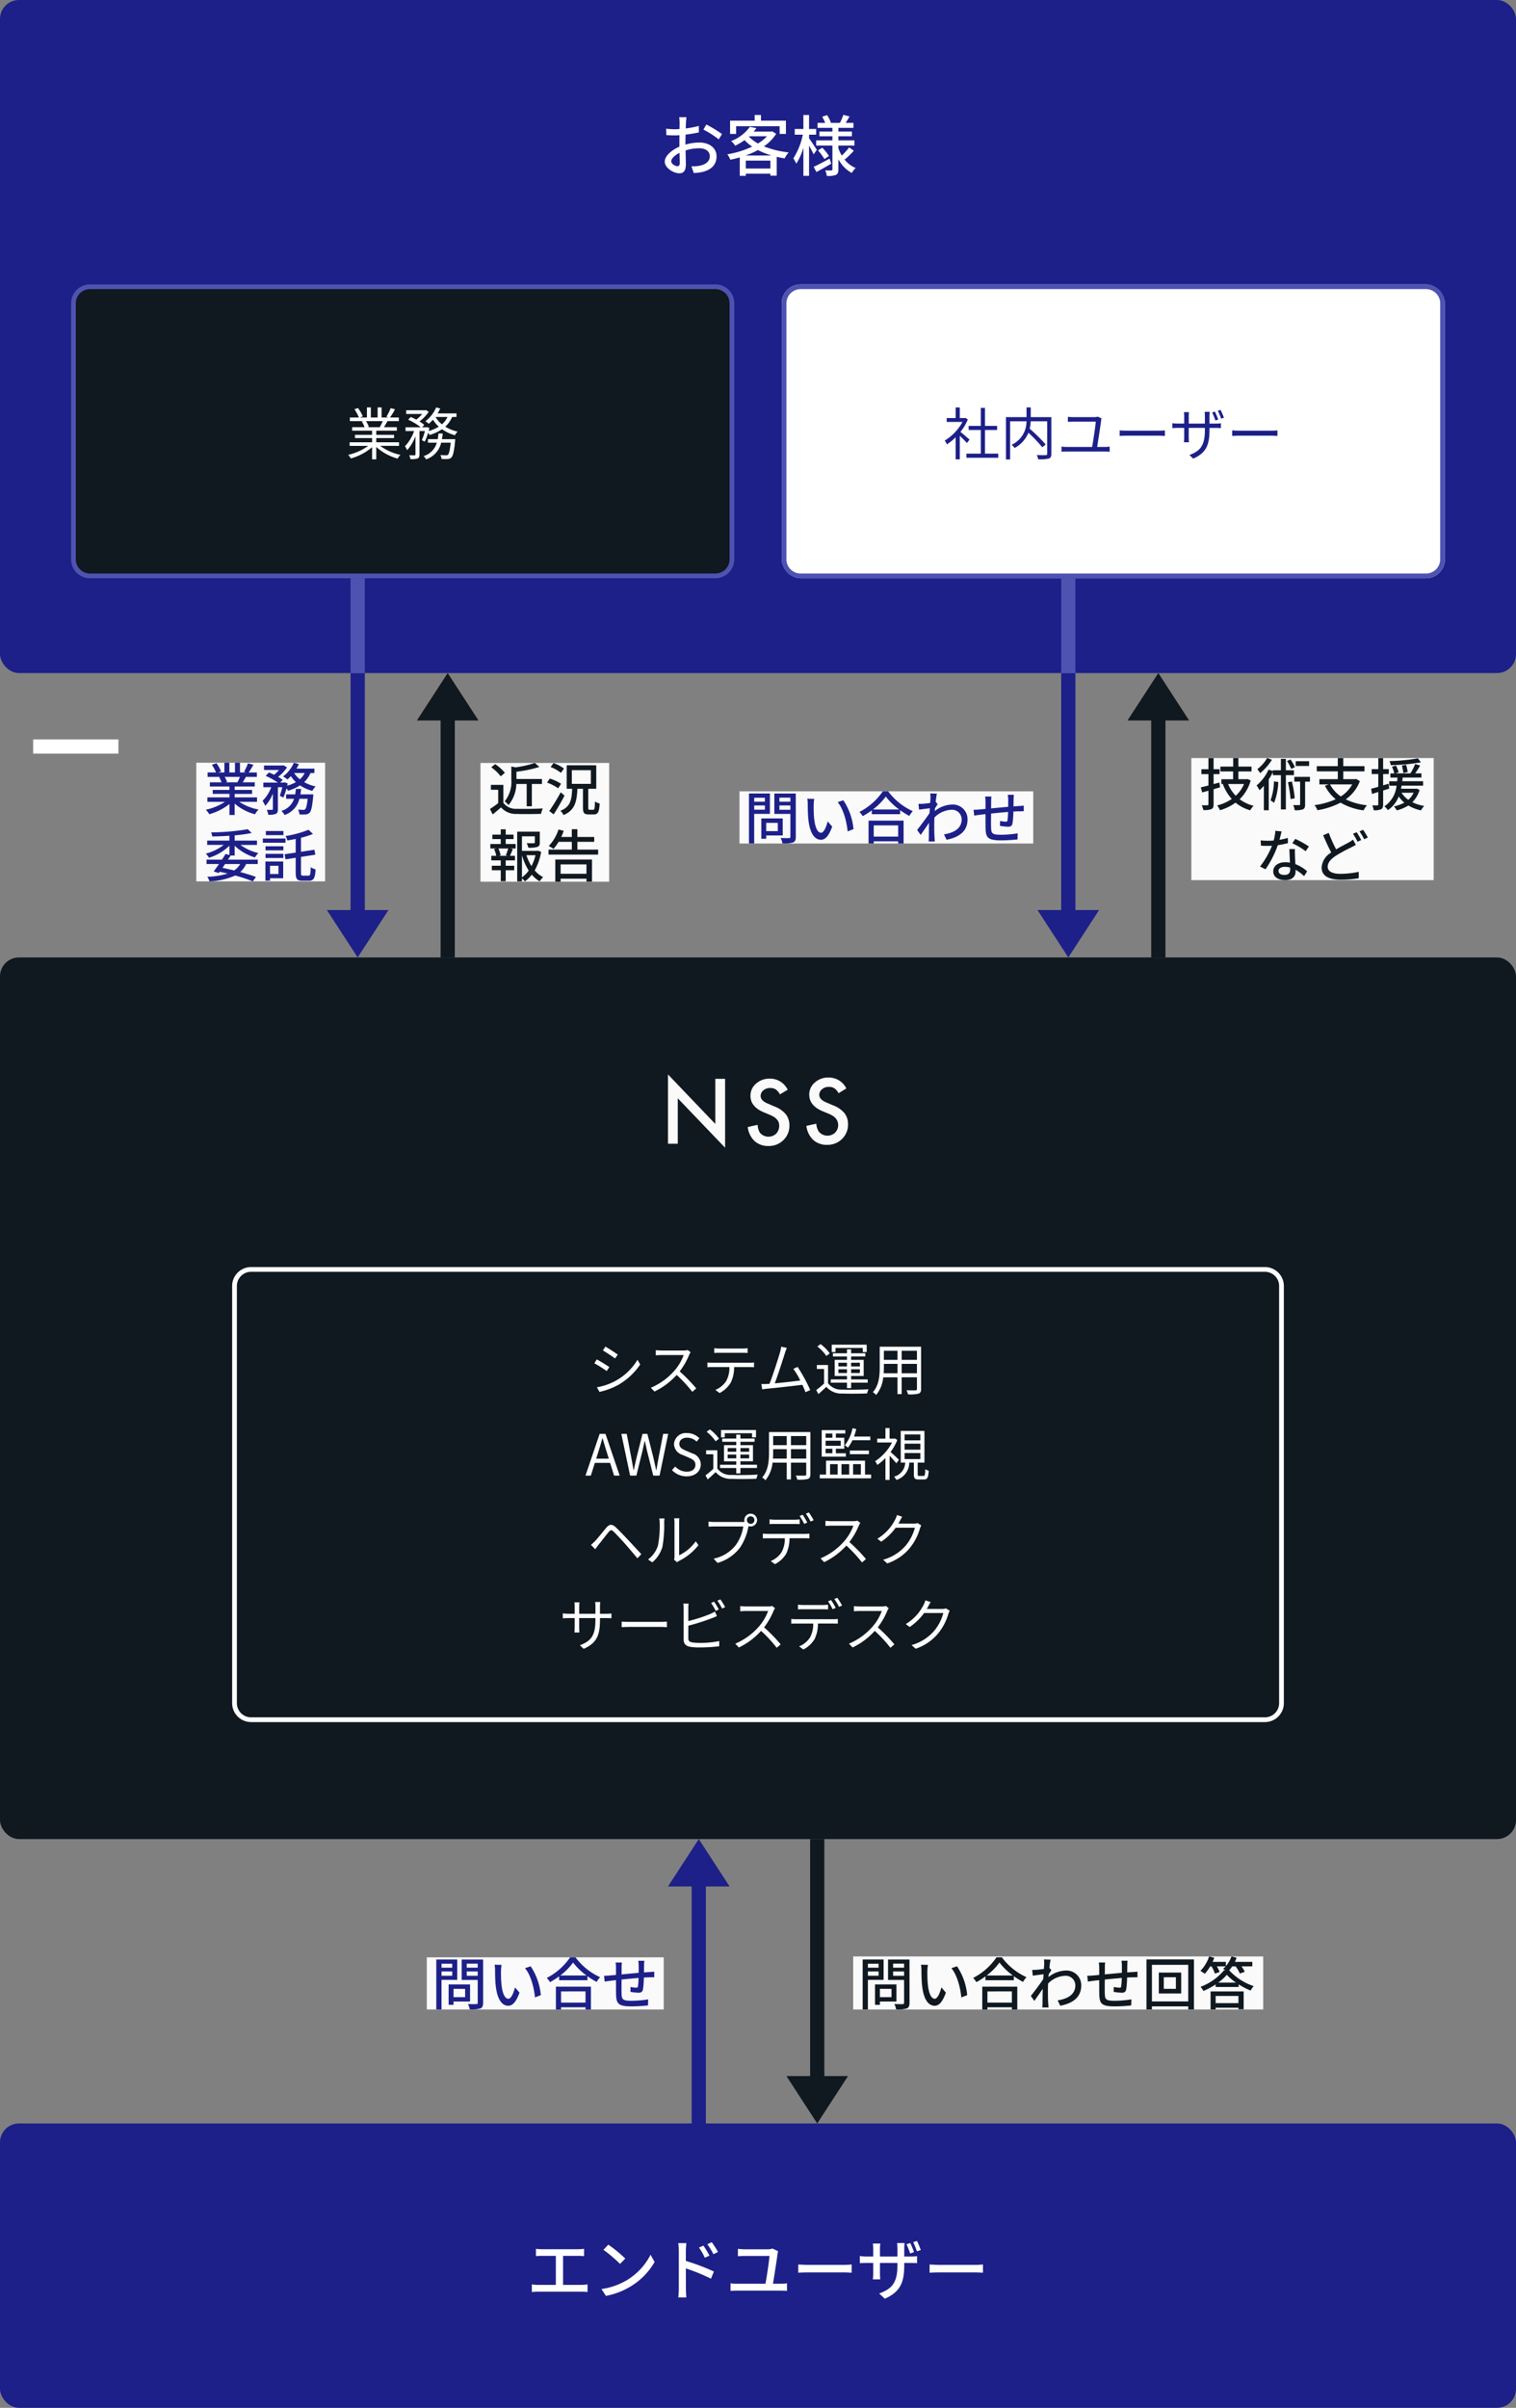 <svg xmlns="http://www.w3.org/2000/svg" width="320" height="508" viewBox="0 0 320 508"><rect x="0" y="0" width="320" height="508" fill="#808080" stroke="none"/><defs><style>.a{fill:#101820;}.b{fill:#fff;}.c{fill:#fafafa;}.d{fill:#1d2088;}.e{fill:#4e53b1;}</style></defs><g transform="translate(-35 -4101)"><rect class="a" width="320" height="186" rx="4" transform="translate(35 4303)"/><rect class="a" width="222" height="96" rx="4" transform="translate(84 4368.32)"/><path class="b" d="M4,1A3,3,0,0,0,1,4V92a3,3,0,0,0,3,3H218a3,3,0,0,0,3-3V4a3,3,0,0,0-3-3H4M4,0H218a4,4,0,0,1,4,4V92a4,4,0,0,1-4,4H4a4,4,0,0,1-4-4V4A4,4,0,0,1,4,0Z" transform="translate(84 4368.32)"/><path class="b" d="M-32.208-9.216l-.54.8c.708.408,2,1.272,2.58,1.7l.564-.816C-30.12-7.908-31.5-8.82-32.208-9.216Zm-1.8,8.58.552.972a14.939,14.939,0,0,0,3.984-1.488,13.983,13.983,0,0,0,4.608-4.3l-.576-.984A12.239,12.239,0,0,1-29.988-2.04,12.747,12.747,0,0,1-34.008-.636Zm-.012-5.88-.528.816a26.3,26.3,0,0,1,2.616,1.644l.552-.84C-31.908-5.28-33.312-6.132-34.02-6.516Zm19.8-1.512-.612-.468a3.286,3.286,0,0,1-.9.1h-4.632c-.36,0-1.044-.048-1.212-.072V-7.38c.132-.012.792-.06,1.212-.06h4.68A10.56,10.56,0,0,1-17.676-4.1,13.722,13.722,0,0,1-22.62-.54l.768.8a15.213,15.213,0,0,0,4.68-3.5,27.707,27.707,0,0,1,3.3,3.564l.84-.72a33.288,33.288,0,0,0-3.5-3.588A15.187,15.187,0,0,0-14.52-7.5,3.442,3.442,0,0,1-14.22-8.028Zm4.98-.852v1c.3-.024.7-.036,1.092-.036H-3.3c.348,0,.768.012,1.116.036v-1A8.854,8.854,0,0,1-3.3-8.808H-8.16A9.982,9.982,0,0,1-9.24-8.88Zm-1.44,3.012v1C-10.344-4.9-10-4.9-9.636-4.9h3.6a5.809,5.809,0,0,1-.7,2.976A4.968,4.968,0,0,1-9-.084l.888.66a5.856,5.856,0,0,0,2.364-2.2A7.264,7.264,0,0,0-5.04-4.9h3.264c.288,0,.672.012.936.024v-1a6.433,6.433,0,0,1-.936.06h-7.86A9.592,9.592,0,0,1-10.68-5.868ZM6.084-8.952l-1.2-.24A7.55,7.55,0,0,1,4.656-8.04C4.32-6.864,3.1-3.024,2.424-1.368c-.216.012-.42.024-.6.036-.348.012-.756.024-1.116.012L.888-.2c.348-.048.7-.108,1-.132C3.492-.48,7.512-.924,9.36-1.164c.276.588.5,1.14.66,1.572l1.008-.456A33.81,33.81,0,0,0,8.364-4.932l-.9.408a17.043,17.043,0,0,1,1.464,2.46c-1.32.18-3.624.432-5.388.6.6-1.56,1.788-5.244,2.136-6.372C5.832-8.34,5.964-8.652,6.084-8.952Zm10.272.012h5.76v.876h.828v-1.56h-7.38v1.56h.792Zm.612,5.3v-.8H18.78v.8Zm0-2.172H18.78v.78H16.968Zm4.536,0v.78H19.656v-.78Zm0,2.172H19.656v-.8H21.5ZM18.78-.468h.876v-1.14h3.5v-.684h-3.5v-.732h2.652v-3.4H19.656v-.72h3v-.672h-3V-8.64H18.78v.828H15.816v.672H18.78v.72H16.188v3.4H18.78v.732H15.36v.684h3.42Zm-3.636-7.32a8.972,8.972,0,0,0-1.932-1.956l-.684.5a8.865,8.865,0,0,1,1.9,2Zm-.36,2.448H12.42v.84h1.524v3.072a19.752,19.752,0,0,1-1.656,1.38L12.756.8c.588-.516,1.14-1.02,1.668-1.536A4.188,4.188,0,0,0,17.82.684C19.164.744,21.7.72,23.04.66a3.267,3.267,0,0,1,.288-.876c-1.44.1-4.2.132-5.52.072a3.473,3.473,0,0,1-3.024-1.344Zm15.54,1.752V-5.58h3.228v1.992Zm-3.8,0c.036-.444.048-.888.048-1.284V-5.58h2.868v1.992ZM29.436-8.34v1.92H26.568V-8.34Zm4.116,1.92H30.324V-8.34h3.228Zm.876-2.772H25.692v4.32c0,1.668-.12,3.78-1.44,5.268a2.912,2.912,0,0,1,.684.588,6.89,6.89,0,0,0,1.5-3.72h3V.8h.888v-3.54h3.228V-.3c0,.228-.084.3-.324.312-.216,0-1.032.012-1.872-.024a3.527,3.527,0,0,1,.3.864A7.83,7.83,0,0,0,33.888.708c.384-.156.54-.42.54-1ZM-33.726,13.08c.312-1,.6-1.944.876-2.976h.048c.288,1.02.564,1.98.888,2.976l.42,1.344h-2.664ZM-36.414,18h1.128l.852-2.688h3.216l.84,2.688H-29.2L-32.19,9.192h-1.236Zm9.42,0h1.32l1.308-5.3c.144-.7.3-1.332.444-2h.048c.144.672.276,1.308.432,2L-22.11,18h1.332l1.824-8.808h-1.068l-.924,4.8q-.252,1.4-.5,2.844h-.06c-.2-.96-.408-1.908-.624-2.844l-1.224-4.8h-1.02l-1.212,4.8c-.216.948-.432,1.9-.636,2.844h-.048c-.168-.948-.348-1.9-.516-2.844l-.924-4.8h-1.14Zm11.928.156c1.836,0,2.988-1.1,2.988-2.5a2.45,2.45,0,0,0-1.812-2.352l-1.26-.54c-.684-.288-1.452-.612-1.452-1.464,0-.792.648-1.3,1.644-1.3a2.85,2.85,0,0,1,2,.828l.588-.708a3.607,3.607,0,0,0-2.592-1.092,2.5,2.5,0,0,0-2.772,2.34,2.485,2.485,0,0,0,1.788,2.256l1.272.552c.828.372,1.464.66,1.464,1.56,0,.864-.7,1.44-1.848,1.44a3.407,3.407,0,0,1-2.424-1.092l-.672.756A4.2,4.2,0,0,0-15.066,18.156Zm8.052-9.1h5.76v.876h.828V8.376h-7.38v1.56h.792Zm.612,5.3v-.8H-4.59v.8Zm0-2.172H-4.59v.78H-6.4Zm4.536,0v.78H-3.714v-.78Zm0,2.172H-3.714v-.8h1.848ZM-4.59,17.532h.876v-1.14h3.5v-.684h-3.5v-.732h2.652v-3.4H-3.714v-.72h3v-.672h-3V9.36H-4.59v.828H-7.554v.672H-4.59v.72H-7.182v3.4H-4.59v.732H-8.01v.684h3.42Zm-3.636-7.32a8.972,8.972,0,0,0-1.932-1.956l-.684.5a8.865,8.865,0,0,1,1.9,2Zm-.36,2.448H-10.95v.84h1.524v3.072a19.752,19.752,0,0,1-1.656,1.38l.468.852c.588-.516,1.14-1.02,1.668-1.536a4.188,4.188,0,0,0,3.4,1.416c1.344.06,3.876.036,5.22-.024a3.267,3.267,0,0,1,.288-.876c-1.44.1-4.2.132-5.52.072a3.473,3.473,0,0,1-3.024-1.344Zm15.54,1.752V12.42h3.228v1.992Zm-3.8,0c.036-.444.048-.888.048-1.284V12.42H6.066v1.992ZM6.066,9.66v1.92H3.2V9.66Zm4.116,1.92H6.954V9.66h3.228Zm.876-2.772H2.322v4.32c0,1.668-.12,3.78-1.44,5.268a2.912,2.912,0,0,1,.684.588,6.89,6.89,0,0,0,1.5-3.72h3V18.8h.888v-3.54h3.228V17.7c0,.228-.084.3-.324.312-.216,0-1.032.012-1.872-.024a3.527,3.527,0,0,1,.3.864,7.83,7.83,0,0,0,2.232-.144c.384-.156.54-.42.54-1Zm12.648,1.728v-.78H20.262a13.468,13.468,0,0,0,.48-1.584L19.95,8a8.383,8.383,0,0,1-1.632,3.6,5.125,5.125,0,0,1,.672.492,8.028,8.028,0,0,0,.948-1.56Zm-.288,2.94v-.768H19.386v.768Zm-9.156-1.152H15.7v.96h-1.44Zm1.44-3.2v.888h-1.44V9.12Zm1.764,2.592h-3.2v-1.08h3.2Zm1.08,1.572H16.434v-.96H18.21V10.008H16.434V9.12h2V8.412H13.446V14h5.1ZM15.21,15.576h1.608v2.208H15.21Zm4.044,0v2.208H17.622V15.576Zm2.46,0v2.208H20.07V15.576Zm.876,2.208v-2.94H14.37v2.94H13.038v.792H23.874v-.792Zm7.164-3.108c-.252-.276-1.248-1.212-1.776-1.656a11.24,11.24,0,0,0,1.428-2.532l-.492-.324-.156.036h-.984V7.968H26.9V10.2h-1.74v.816H28.29a10.41,10.41,0,0,1-3.564,3.936,4,4,0,0,1,.456.8A11.036,11.036,0,0,0,26.9,14.292v4.62h.876V13.824A18.45,18.45,0,0,1,29.2,15.4Zm1.188-1.44h3.324v1.272H30.942Zm0-1.98h3.324v1.272H30.942Zm0-1.944h3.324V10.56H30.942Zm3.1,8.76c-.288,0-.336-.048-.336-.336V15.252H35.13V8.568h-5v6.684h.948a3.189,3.189,0,0,1-2.364,2.976,3.015,3.015,0,0,1,.516.684,3.876,3.876,0,0,0,2.7-3.66H32.9v2.484c0,.84.192,1.08,1.02,1.08h1.116c.684,0,.912-.36,1-1.848a1.959,1.959,0,0,1-.732-.336c-.036,1.272-.084,1.44-.36,1.44ZM-35.256,32.616l.9.912c.18-.24.444-.612.684-.924.54-.66,1.548-1.98,2.124-2.676.408-.5.636-.54,1.1-.084.5.492,1.62,1.68,2.316,2.46.768.888,1.824,2.112,2.676,3.144l.828-.876c-.924-1-2.124-2.292-2.928-3.156-.708-.744-1.74-1.824-2.46-2.508-.828-.78-1.392-.648-2.028.108-.756.9-1.8,2.232-2.364,2.808C-34.728,32.136-34.944,32.352-35.256,32.616Zm17.544,3.132.636.528A2.567,2.567,0,0,1-16.668,36a11.93,11.93,0,0,0,4.092-3.324l-.564-.816a9.22,9.22,0,0,1-3.5,2.952V27.888A7.426,7.426,0,0,1-16.6,27h-1.1a5.7,5.7,0,0,1,.072.888v7.188A2.857,2.857,0,0,1-17.712,35.748Zm-5.5-.06.9.612A6.707,6.707,0,0,0-20.172,33a26.25,26.25,0,0,0,.372-5.1c0-.36.048-.72.06-.864h-1.1a4.421,4.421,0,0,1,.084.876,21.422,21.422,0,0,1-.36,4.824A5.7,5.7,0,0,1-23.208,35.688Zm20.868-8.3a.8.8,0,0,1,.792-.8.8.8,0,0,1,.8.8.8.8,0,0,1-.8.792A.8.8,0,0,1-2.34,27.384Zm-.552,0a1.352,1.352,0,0,0,.06.384c-.144.012-.276.012-.384.012H-9.24a9.261,9.261,0,0,1-1.2-.084v1.068c.312-.012.72-.036,1.2-.036h6.132A8.981,8.981,0,0,1-4.68,32.64a7.9,7.9,0,0,1-4.68,2.88l.816.9a9.087,9.087,0,0,0,4.728-3.2,11.723,11.723,0,0,0,1.788-4.428A.619.619,0,0,0-2,28.656a1.451,1.451,0,0,0,.456.072A1.352,1.352,0,0,0-.192,27.384a1.362,1.362,0,0,0-1.356-1.356A1.352,1.352,0,0,0-2.892,27.384Zm5.328-.156v1c.312-.024.708-.036,1.1-.036H7.68c.348,0,.768.012,1.116.036v-1A8.712,8.712,0,0,1,7.68,27.3H3.528A10.428,10.428,0,0,1,2.436,27.228ZM1.02,30.24v1c.324-.024.672-.024,1.032-.024h3.6a5.751,5.751,0,0,1-.7,2.976,4.968,4.968,0,0,1-2.268,1.836l.888.66A5.915,5.915,0,0,0,5.94,34.5a7.354,7.354,0,0,0,.708-3.288H9.912c.288,0,.672.012.936.024v-1a6.433,6.433,0,0,1-.936.06H2.052A9.2,9.2,0,0,1,1.02,30.24Zm8.4-3.984-.636.264a13.714,13.714,0,0,1,.972,1.668L10.4,27.9A13.847,13.847,0,0,0,9.42,26.256Zm1.32-.48-.636.264a11.43,11.43,0,0,1,1,1.656l.648-.288A15.782,15.782,0,0,0,10.74,25.776Zm10.86,2.2-.612-.468a3.286,3.286,0,0,1-.9.1H15.456c-.36,0-1.044-.048-1.212-.072V28.62c.132-.012.792-.06,1.212-.06h4.68A10.56,10.56,0,0,1,18.144,31.9,13.722,13.722,0,0,1,13.2,35.46l.768.8a15.213,15.213,0,0,0,4.68-3.5,27.707,27.707,0,0,1,3.3,3.564l.84-.72a33.288,33.288,0,0,0-3.5-3.588A15.187,15.187,0,0,0,21.3,28.5,3.442,3.442,0,0,1,21.6,27.972Zm8.844-1.3-1.116-.36a4.109,4.109,0,0,1-.372.948,9.892,9.892,0,0,1-3.768,4.056l.828.624a12.165,12.165,0,0,0,3.048-2.952H33.12a9.865,9.865,0,0,1-1.92,3.744,9.708,9.708,0,0,1-4.788,3.012l.864.78a10.521,10.521,0,0,0,4.776-3.264,11.639,11.639,0,0,0,2.136-4.128,3.771,3.771,0,0,1,.276-.636l-.8-.492a2.008,2.008,0,0,1-.78.12H29.628a5.393,5.393,0,0,0,.288-.5A9.074,9.074,0,0,1,30.444,26.676Zm-63.8,21.816V48.06h1.32c.528,0,.972.024,1.1.036V47.088a8.824,8.824,0,0,1-1.1.06h-1.32v-1.5a9.1,9.1,0,0,1,.06-.984h-1.08a6.69,6.69,0,0,1,.06.984v1.5h-3.42V45.612a7.406,7.406,0,0,1,.06-.876h-1.068a7.411,7.411,0,0,1,.048.876v1.536H-40a8.8,8.8,0,0,1-1.2-.084v1.044c.144-.012.684-.048,1.2-.048h1.3V50c0,.456-.036.972-.048,1.092h1.056c-.012-.12-.048-.648-.048-1.092V48.06h3.42v.5c0,3.36-1.092,4.392-3.276,5.232l.8.756C-34.044,53.328-33.36,51.684-33.36,48.492Zm4.584.312V49.98c.372-.036,1.008-.06,1.668-.06h6.588c.54,0,1.044.048,1.284.06V48.8c-.264.024-.7.06-1.3.06h-6.576C-27.78,48.864-28.416,48.828-28.776,48.8Zm19.512-4.212-.636.276a13.714,13.714,0,0,1,.972,1.668l.648-.3A18.6,18.6,0,0,0-9.264,44.592Zm1.32-.48-.636.276a12.615,12.615,0,0,1,1,1.656l.648-.3A17.17,17.17,0,0,0-7.944,44.112ZM-14.652,45h-1.116a6.5,6.5,0,0,1,.072.972v6.6c0,.972.516,1.392,1.44,1.56a12.61,12.61,0,0,0,1.92.12A33.552,33.552,0,0,0-8.184,54V52.908a19.64,19.64,0,0,1-4.1.384,11.4,11.4,0,0,1-1.584-.1c-.588-.12-.84-.276-.84-.888v-2.64A46,46,0,0,0-9.8,48.108c.36-.132.792-.324,1.128-.468l-.42-.96a8.749,8.749,0,0,1-1.056.54,32.686,32.686,0,0,1-4.56,1.464V45.972A7.969,7.969,0,0,1-14.652,45ZM3.6,45.972,2.988,45.5a3.286,3.286,0,0,1-.9.1H-2.544c-.36,0-1.044-.048-1.212-.072V46.62c.132-.012.792-.06,1.212-.06h4.68A10.56,10.56,0,0,1,.144,49.9,13.722,13.722,0,0,1-4.8,53.46l.768.8a15.213,15.213,0,0,0,4.68-3.5,27.707,27.707,0,0,1,3.3,3.564l.84-.72a33.288,33.288,0,0,0-3.5-3.588A15.187,15.187,0,0,0,3.3,46.5,3.442,3.442,0,0,1,3.6,45.972Zm4.836-.744v1c.312-.024.708-.036,1.1-.036h4.14c.348,0,.768.012,1.116.036v-1a8.712,8.712,0,0,1-1.116.072H9.528A10.428,10.428,0,0,1,8.436,45.228ZM7.02,48.24v1c.324-.024.672-.024,1.032-.024h3.6a5.751,5.751,0,0,1-.7,2.976,4.968,4.968,0,0,1-2.268,1.836l.888.66A5.915,5.915,0,0,0,11.94,52.5a7.354,7.354,0,0,0,.708-3.288h3.264c.288,0,.672.012.936.024v-1a6.433,6.433,0,0,1-.936.06H8.052A9.2,9.2,0,0,1,7.02,48.24Zm8.4-3.984-.636.264a13.714,13.714,0,0,1,.972,1.668L16.4,45.9A13.847,13.847,0,0,0,15.42,44.256Zm1.32-.48-.636.264a11.43,11.43,0,0,1,1,1.656l.648-.288A15.782,15.782,0,0,0,16.74,43.776Zm10.86,2.2-.612-.468a3.286,3.286,0,0,1-.9.1H21.456c-.36,0-1.044-.048-1.212-.072V46.62c.132-.012.792-.06,1.212-.06h4.68A10.56,10.56,0,0,1,24.144,49.9,13.722,13.722,0,0,1,19.2,53.46l.768.8a15.213,15.213,0,0,0,4.68-3.5,27.707,27.707,0,0,1,3.3,3.564l.84-.72a33.288,33.288,0,0,0-3.5-3.588A15.187,15.187,0,0,0,27.3,46.5,3.442,3.442,0,0,1,27.6,45.972Zm8.844-1.3-1.116-.36a4.109,4.109,0,0,1-.372.948,9.892,9.892,0,0,1-3.768,4.056l.828.624a12.165,12.165,0,0,0,3.048-2.952H39.12a9.865,9.865,0,0,1-1.92,3.744,9.708,9.708,0,0,1-4.788,3.012l.864.78a10.521,10.521,0,0,0,4.776-3.264,11.639,11.639,0,0,0,2.136-4.128,3.771,3.771,0,0,1,.276-.636l-.8-.492a2.008,2.008,0,0,1-.78.12H35.628a5.392,5.392,0,0,0,.288-.5A9.073,9.073,0,0,1,36.444,44.676Z" transform="translate(195 4394.32)"/><g transform="translate(176 4327.68)"><path class="c" d="M0,14.629V0L9.987,10.447V.933h2.067V15.461L2.067,5.038v9.591ZM37.65,2.953a4.134,4.134,0,0,0-3.7-2.3,4.264,4.264,0,0,0-2.953,1.045,3.3,3.3,0,0,0-1.181,2.581c0,1.524.939,2.687,2.811,3.479l1.323.549a5.587,5.587,0,0,1,.886.467,2.7,2.7,0,0,1,.591.52,1.937,1.937,0,0,1,.348.591,2.41,2.41,0,0,1,.148.75,2.226,2.226,0,0,1-.644,1.642,2.362,2.362,0,0,1-3.467-.242,3.544,3.544,0,0,1-.508-1.642l-2.091.461A4.86,4.86,0,0,0,30.633,13.8a4.234,4.234,0,0,0,2.953,1.057,4.323,4.323,0,0,0,3.148-1.24A4.175,4.175,0,0,0,38,10.495a3.7,3.7,0,0,0-.774-2.362A5.811,5.811,0,0,0,34.791,6.5l-1.364-.591c-1-.408-1.494-.945-1.494-1.612a1.512,1.512,0,0,1,.591-1.181,2.12,2.12,0,0,1,1.429-.49,2.1,2.1,0,0,1,1.146.283A2.882,2.882,0,0,1,36,3.969L37.65,2.953m-12.4.242a4.134,4.134,0,0,0-3.7-2.309,4.264,4.264,0,0,0-2.953,1.045A3.313,3.313,0,0,0,17.41,4.518q0,2.286,2.811,3.473l1.323.555a6.136,6.136,0,0,1,.886.461,2.587,2.587,0,0,1,.591.526,1.878,1.878,0,0,1,.348.591,2.427,2.427,0,0,1-.526,2.362,2.362,2.362,0,0,1-3.473-.236,3.544,3.544,0,0,1-.443-1.618l-2.091.461a4.86,4.86,0,0,0,1.423,2.953A4.234,4.234,0,0,0,21.214,15.1a4.305,4.305,0,0,0,3.148-1.246,4.134,4.134,0,0,0,1.264-3.118,3.721,3.721,0,0,0-.774-2.362,5.864,5.864,0,0,0-2.439-1.642l-1.364-.591c-1-.408-1.494-.945-1.494-1.612a1.512,1.512,0,0,1,.591-1.181,2.126,2.126,0,0,1,1.429-.484,2.1,2.1,0,0,1,1.146.283,2.882,2.882,0,0,1,.9,1.063l1.677-.992"/></g><rect class="d" width="320" height="60" rx="4" transform="translate(35 4549)"/><path class="b" d="M-46.872-9.548v1.54c.364-.042.938-.056,1.246-.056h2.954v6.118h-3.766a8.277,8.277,0,0,1-1.3-.1v1.61a10.563,10.563,0,0,1,1.3-.07h9.24a9.693,9.693,0,0,1,1.218.07v-1.61a10.225,10.225,0,0,1-1.218.1h-3.948V-8.064h3.178a12.46,12.46,0,0,1,1.26.056v-1.54a8.921,8.921,0,0,1-1.26.084h-7.658A9.8,9.8,0,0,1-46.872-9.548ZM-31.6-10.43-32.62-9.338a30.366,30.366,0,0,1,3.5,2.968L-28.014-7.5A29.378,29.378,0,0,0-31.6-10.43ZM-33.04-1.064-32.1.378A15.436,15.436,0,0,0-26.74-1.708a14.314,14.314,0,0,0,4.914-5.068L-22.68-8.3a13.33,13.33,0,0,1-4.858,5.278A14.547,14.547,0,0,1-33.04-1.064Zm21.518-9.156-.938.406a12.755,12.755,0,0,1,1.232,2.142l.98-.434A17.26,17.26,0,0,0-11.522-10.22Zm1.764-.728-.938.434a13.991,13.991,0,0,1,1.288,2.1l.966-.476A20.788,20.788,0,0,0-9.758-10.948Zm-6.958,9.856A14.835,14.835,0,0,1-16.828.7h1.708c-.056-.5-.1-1.358-.1-1.792,0-.462,0-2.394-.014-4.326a39.122,39.122,0,0,1,5.306,2.17L-9.31-4.76A45.352,45.352,0,0,0-15.232-7V-9.184c0-.5.07-1.106.112-1.568h-1.722a10,10,0,0,1,.126,1.568ZM4.242-9.044,3.08-9.6a3.779,3.779,0,0,1-1.05.154H-2.814c-.462,0-.994-.056-1.428-.1v1.554c.462-.028.91-.056,1.442-.056H2.422c-.042.952-.574,4.34-.84,5.866h-6.09a8.1,8.1,0,0,1-1.288-.1v1.61c.448-.042.9-.056,1.288-.056H4.9c.294,0,.84.014,1.218.056v-1.61a7.8,7.8,0,0,1-1.218.1H3.164c.252-1.54.8-5.026.966-6.314A3.445,3.445,0,0,1,4.242-9.044ZM8.5-6.244v1.736c.476-.042,1.316-.07,2.086-.07H18.2c.616,0,1.26.056,1.568.07V-6.244c-.35.028-.9.084-1.568.084H10.584C9.828-6.16,8.96-6.216,8.5-6.244Zm23.646-4.522-.8.252a17.052,17.052,0,0,1,.77,1.946l.812-.28A19,19,0,0,0,32.144-10.766Zm1.414-.448-.8.252a16.122,16.122,0,0,1,.784,1.946l.812-.266A16.506,16.506,0,0,0,33.558-11.214ZM30.87-6.09v-.476h1.316c.672,0,1.176.014,1.386.042V-8.008a9.3,9.3,0,0,1-1.4.084h-1.3V-9.548c0-.56.056-1.022.07-1.218H29.358a9.666,9.666,0,0,1,.07,1.218v1.624H25.746v-1.61a8.613,8.613,0,0,1,.07-1.134H24.248a10.453,10.453,0,0,1,.07,1.12v1.624H22.946a10.612,10.612,0,0,1-1.456-.112v1.512c.224-.014.8-.042,1.456-.042h1.372v2.1a12.448,12.448,0,0,1-.07,1.358H25.8c-.014-.2-.056-.8-.056-1.358v-2.1h3.682v.56c0,3.71-1.232,4.914-3.85,5.88L26.768.98C30.044-.476,30.87-2.478,30.87-6.09Zm5.348-.154v1.736c.476-.042,1.316-.07,2.086-.07H45.92c.616,0,1.26.056,1.568.07V-6.244c-.35.028-.9.084-1.568.084H38.3C37.548-6.16,36.68-6.216,36.218-6.244Z" transform="translate(195 4585)"/><g transform="translate(214 4489) rotate(90)"><rect class="a" width="52" height="3" transform="translate(0 5)"/><path class="a" d="M6.5,0,13,10H0Z" transform="translate(60) rotate(90)"/></g><g transform="translate(123 4303) rotate(-90)"><rect class="a" width="52" height="3" transform="translate(0 5)"/><path class="a" d="M6.5,0,13,10H0Z" transform="translate(60) rotate(90)"/></g><g transform="translate(273 4303) rotate(-90)"><rect class="a" width="52" height="3" transform="translate(0 5)"/><path class="a" d="M6.5,0,13,10H0Z" transform="translate(60) rotate(90)"/></g><g transform="translate(176 4549) rotate(-90)"><rect class="d" width="52" height="3" transform="translate(0 5)"/><path class="d" d="M6.5,0,13,10H0Z" transform="translate(60) rotate(90)"/></g><g transform="translate(117 4243) rotate(90)"><rect class="d" width="52" height="3" transform="translate(0 5)"/><path class="d" d="M6.5,0,13,10H0Z" transform="translate(60) rotate(90)"/></g><g transform="translate(267 4243) rotate(90)"><rect class="d" width="52" height="3" transform="translate(0 5)"/><path class="d" d="M6.5,0,13,10H0Z" transform="translate(60) rotate(90)"/></g><g transform="translate(-442 1425)"><rect class="c" width="50.008" height="11.004" transform="translate(567.092 3088.956)"/><path class="d" d="M-19.548-8.7v.84H-21.8V-8.7ZM-21.8-6.168v-.9h2.256v.9Zm3.312.876v-4.3h-4.416V.948h1.1v-6.24Zm1.668,1.9v1.74h-2.448V-3.4ZM-15.78-.732v-3.6H-20.3v4.3h1.032v-.7Zm-.7-5.424v-.912h2.316v.912Zm2.316-2.556v.852h-2.316v-.852Zm1.14-.876h-4.524V-5.28h3.384v4.8c0,.216-.06.288-.288.3s-1.02.012-1.776-.024A3.877,3.877,0,0,1-15.84.936,6.9,6.9,0,0,0-13.608.744c.432-.192.588-.54.588-1.212ZM-9.132-8.46-10.6-8.484a6.139,6.139,0,0,1,.1,1.128c0,.72.012,2.16.132,3.216C-10.044-.984-8.928.168-7.716.168c.876,0,1.62-.708,2.376-2.76l-.948-1.116c-.276,1.092-.8,2.4-1.4,2.4-.8,0-1.3-1.272-1.476-3.156a26.867,26.867,0,0,1-.084-2.7A9.823,9.823,0,0,1-9.132-8.46Zm6.144.3-1.188.4c1.212,1.44,1.9,4.1,2.1,6.168l1.236-.48A13.071,13.071,0,0,0-2.988-8.16Zm11.58,5.3V-.5H3.432V-2.856ZM2.34.96H3.432V.492h5.16V.96h1.14V-3.864H2.34Zm.924-7.176a12.836,12.836,0,0,0,2.7-2.736A13.736,13.736,0,0,0,8.8-6.216ZM5.34-10.044A13.3,13.3,0,0,1,.408-5.7a4.289,4.289,0,0,1,.684.888A16.348,16.348,0,0,0,3.024-6.036v.816H9v-.852A15.63,15.63,0,0,0,10.944-4.86a4.953,4.953,0,0,1,.732-1,13.309,13.309,0,0,1-5.2-4.188Zm15.672.72H19.728a7.928,7.928,0,0,1,.084.984v1.56c-1.2.108-2.508.228-3.612.336.012-.576.012-1.08.012-1.416a9.48,9.48,0,0,1,.06-1.092H14.94A7.129,7.129,0,0,1,15.024-7.8v1.464c-.5.048-.9.084-1.164.108-.5.048-1,.072-1.356.072l.132,1.224c.312-.048.936-.132,1.308-.18.264-.036.636-.072,1.08-.12,0,1.152,0,2.388.012,2.9C15.084-.348,15.4.3,18.312.3A33.778,33.778,0,0,0,21.78.1l.036-1.284a22.4,22.4,0,0,1-3.576.3c-1.956,0-2-.384-2.04-1.62-.024-.492-.012-1.68,0-2.856,1.116-.12,2.424-.24,3.588-.336a17.1,17.1,0,0,1-.12,1.74c-.024.264-.144.312-.42.312A6.991,6.991,0,0,1,18.1-3.8L18.072-2.76a14.134,14.134,0,0,0,1.68.18c.576,0,.852-.156.972-.732a18.278,18.278,0,0,0,.18-2.472c.444-.024.84-.048,1.152-.048s.84-.024,1.044-.012V-7.02c-.312.024-.72.06-1.032.072-.336.024-.732.048-1.14.084.012-.48.012-1,.024-1.512A7.131,7.131,0,0,1,21.012-9.324Z" transform="translate(592 3099)"/></g><g transform="translate(-502 1173)"><rect class="c" width="27.196" height="25.028" transform="translate(578.432 3088.92)"/><path class="d" d="M-4.356-7.092a11.2,11.2,0,0,1-.528,1.14H-7.416l.348-.072a5.048,5.048,0,0,0-.516-1.068ZM-.744-1.836v-.936H-5.472V-3.5h3.684v-.84H-5.472v-.72h4.248v-.888H-3.768c.2-.336.444-.732.672-1.14H-.78v-.936H-2.508a18.776,18.776,0,0,0,1-1.632l-1.152-.288A10.459,10.459,0,0,1-3.5-8.172l.456.144h-1.3V-10.08H-5.4v2.052H-6.588V-10.08H-7.632v2.052h-1.32l.612-.228A8.341,8.341,0,0,0-9.3-9.972l-.972.324A9,9,0,0,1-9.4-8.028h-1.776v.936h2.724l-.288.048a5.945,5.945,0,0,1,.5,1.092h-2.46v.888h4.128v.72H-10.1v.84h3.54v.732H-11.22v.936h3.708A11.643,11.643,0,0,1-11.556-.168a5.008,5.008,0,0,1,.732.948,11.919,11.919,0,0,0,4.26-2.16V.948h1.092V-1.464A10.7,10.7,0,0,0-1.176.792a5.011,5.011,0,0,1,.744-1A11.02,11.02,0,0,1-4.5-1.836ZM8.412-3.408c.06-.372.108-.744.144-1.14h-1.1c-.036.4-.084.768-.144,1.14H5.388v.936h1.68A3.967,3.967,0,0,1,4.4.084a3.306,3.306,0,0,1,.66.864,4.8,4.8,0,0,0,3.144-3.42h1.74c-.156,1.4-.324,2.016-.528,2.2a.46.46,0,0,1-.384.132c-.2,0-.648-.012-1.116-.06A2.91,2.91,0,0,1,8.22.828a12.105,12.105,0,0,0,1.332,0,1.274,1.274,0,0,0,.8-.36c.336-.36.552-1.284.756-3.432.024-.156.036-.444.036-.444Zm.9-4.5A4.344,4.344,0,0,1,8.3-6.588a5.454,5.454,0,0,1-1.212-1.32Zm2.052,0v-.936H7.584a10.152,10.152,0,0,0,.492-.948L7.032-10.08a7.157,7.157,0,0,1-2.28,2.892,6.6,6.6,0,0,1,.924.636,7.749,7.749,0,0,0,.72-.7,7.077,7.077,0,0,0,1.068,1.26,7.949,7.949,0,0,1-1.836.756c.036-.168.072-.324.108-.48l-.672-.24-.168.06H4.152l.516-.564a8.313,8.313,0,0,0-.96-.636,8.426,8.426,0,0,0,1.872-2L4.86-9.54,4.68-9.5H.732v.948H3.888A6.832,6.832,0,0,1,2.856-7.548c-.36-.18-.744-.348-1.08-.48l-.7.72A14.867,14.867,0,0,1,3.648-5.892H.588v.972H2.256A7.936,7.936,0,0,1,.42-2.04,5.355,5.355,0,0,1,.984-.972a8.485,8.485,0,0,0,1.62-2.6V-.324c0,.144-.048.168-.192.18s-.624.012-1.1-.012A3.957,3.957,0,0,1,1.632.9,4.149,4.149,0,0,0,3.216.72c.36-.192.444-.492.444-1.032V-4.92h.924a13.193,13.193,0,0,1-.528,1.8l.768.384a16.338,16.338,0,0,0,.66-1.932,3.2,3.2,0,0,1,.312.492A9.952,9.952,0,0,0,8.328-5.3a8.526,8.526,0,0,0,2.6,1.152,4.13,4.13,0,0,1,.7-.936,8.449,8.449,0,0,1-2.424-.9,5.794,5.794,0,0,0,1.332-1.92ZM-4.3,11.288a4.166,4.166,0,0,1-1.272,1.356c-.8-.192-1.644-.384-2.472-.552.192-.264.372-.528.552-.8ZM-5.472,9.5V7.424A10.7,10.7,0,0,0-1.188,9.9a4.9,4.9,0,0,1,.72-.924,10.466,10.466,0,0,1-3.78-1.716H-.756V6.344H-5.472V5.24a31.363,31.363,0,0,0,3.6-.5L-2.7,3.944a49.225,49.225,0,0,1-7.728.672,4.258,4.258,0,0,1,.228.852c1.152-.012,2.4-.06,3.624-.144v1.02h-4.692v.912h3.492a10.247,10.247,0,0,1-3.792,1.836,3.746,3.746,0,0,1,.684.876A10.711,10.711,0,0,0-6.576,7.424V9.392l-.816-.228c-.216.372-.48.78-.756,1.2H-11.4v.924h2.628c-.4.576-.792,1.128-1.116,1.56l1.056.348.2-.276c.576.12,1.14.252,1.692.384a16.284,16.284,0,0,1-4.3.672,3.113,3.113,0,0,1,.444.972,14.428,14.428,0,0,0,5.436-1.236,33.614,33.614,0,0,1,3.72,1.236l.672-.924c-.876-.336-2.04-.7-3.324-1.044a4.9,4.9,0,0,0,1.236-1.692h2.46v-.924H-6.876c.192-.3.384-.588.552-.864Zm10.3-5.172H1.116V5.2H4.824Zm.444,1.584H.48V6.8H5.268ZM3.78,11.66v1.728H2V11.66Zm1-.9H1.02v4.032H2v-.5H4.776Zm-3.732-.744H4.812V9.14H1.044Zm0-1.608H4.812V7.544H1.044Zm7.92,5.34c-.36,0-.432-.084-.432-.612V9.788l3.024-.468-.192-1.044-2.832.432V5.744a17.893,17.893,0,0,0,2.52-.792l-.924-.888A22.719,22.719,0,0,1,5.28,5.384a3.466,3.466,0,0,1,.372.936c.564-.1,1.164-.2,1.764-.324v2.88l-2.328.348.168,1.08,2.16-.336v3.168c0,1.308.288,1.68,1.368,1.68h1.452c1,0,1.272-.612,1.38-2.388a3.168,3.168,0,0,1-1.02-.48c-.048,1.452-.108,1.8-.456,1.8Z" transform="translate(592 3099)"/></g><g transform="translate(-334 1425)"><rect class="c" width="86.548" height="11.196" transform="translate(549.092 3088.764)"/><path class="a" d="M-37.548-8.7v.84H-39.8V-8.7ZM-39.8-6.168v-.9h2.256v.9Zm3.312.876v-4.3h-4.416V.948h1.1v-6.24Zm1.668,1.9v1.74h-2.448V-3.4ZM-33.78-.732v-3.6H-38.3v4.3h1.032v-.7Zm-.7-5.424v-.912h2.316v.912Zm2.316-2.556v.852h-2.316v-.852Zm1.14-.876h-4.524V-5.28h3.384v4.8c0,.216-.06.288-.288.3s-1.02.012-1.776-.024A3.877,3.877,0,0,1-33.84.936,6.9,6.9,0,0,0-31.608.744c.432-.192.588-.54.588-1.212Zm3.888,1.128L-28.6-8.484a6.139,6.139,0,0,1,.1,1.128c0,.72.012,2.16.132,3.216.324,3.156,1.44,4.308,2.652,4.308.876,0,1.62-.708,2.376-2.76l-.948-1.116c-.276,1.092-.8,2.4-1.4,2.4-.8,0-1.3-1.272-1.476-3.156a26.867,26.867,0,0,1-.084-2.7A9.823,9.823,0,0,1-27.132-8.46Zm6.144.3-1.188.4c1.212,1.44,1.9,4.1,2.1,6.168l1.236-.48A13.071,13.071,0,0,0-20.988-8.16Zm11.58,5.3V-.5h-5.16V-2.856ZM-15.66.96h1.092V.492h5.16V.96h1.14V-3.864H-15.66Zm.924-7.176a12.836,12.836,0,0,0,2.7-2.736A13.736,13.736,0,0,0-9.2-6.216Zm2.076-3.828A13.3,13.3,0,0,1-17.592-5.7a4.289,4.289,0,0,1,.684.888,16.348,16.348,0,0,0,1.932-1.224v.816H-9v-.852A15.63,15.63,0,0,0-7.056-4.86a4.953,4.953,0,0,1,.732-1,13.309,13.309,0,0,1-5.2-4.188Zm10.068,1.4c0,.132-.024.528-.06,1.044-.576.084-1.2.156-1.572.18a7.632,7.632,0,0,1-.9.012L-5-6.18c.72-.1,1.716-.228,2.28-.3-.024.336-.048.7-.072,1.032C-3.444-4.464-4.74-2.736-5.412-1.9l.744,1.044c.5-.7,1.212-1.728,1.776-2.556-.036,1.332-.036,2.016-.048,3.144,0,.192-.024.576-.036.792h1.3c-.024-.252-.048-.6-.06-.816C-1.812-1.38-1.8-2.232-1.8-3.276c0-.384.012-.8.036-1.248A5.367,5.367,0,0,1,1.824-6.156a2.035,2.035,0,0,1,2.16,1.992C4-2.184,2.316-1.284.252-.972L.8.168c2.784-.54,4.44-1.884,4.428-4.308A3.084,3.084,0,0,0,2.016-7.26a6.046,6.046,0,0,0-3.7,1.38c.012-.192.036-.4.048-.588.192-.3.42-.648.564-.864l-.408-.5h-.012c.084-.78.18-1.416.252-1.728l-1.4-.048A6.675,6.675,0,0,1-2.592-8.64Zm17.6-.684H13.728a7.928,7.928,0,0,1,.084.984v1.56c-1.2.108-2.508.228-3.612.336.012-.576.012-1.08.012-1.416a9.48,9.48,0,0,1,.06-1.092H8.94A7.129,7.129,0,0,1,9.024-7.8v1.464c-.5.048-.9.084-1.164.108-.5.048-1,.072-1.356.072l.132,1.224c.312-.048.936-.132,1.308-.18.264-.036.636-.072,1.08-.12,0,1.152,0,2.388.012,2.9C9.084-.348,9.4.3,12.312.3A33.778,33.778,0,0,0,15.78.1l.036-1.284a22.4,22.4,0,0,1-3.576.3c-1.956,0-2-.384-2.04-1.62-.024-.492-.012-1.68,0-2.856,1.116-.12,2.424-.24,3.588-.336a17.1,17.1,0,0,1-.12,1.74c-.024.264-.144.312-.42.312A6.991,6.991,0,0,1,12.1-3.8L12.072-2.76a14.134,14.134,0,0,0,1.68.18c.576,0,.852-.156.972-.732a18.278,18.278,0,0,0,.18-2.472c.444-.024.84-.048,1.152-.048s.84-.024,1.044-.012V-7.02c-.312.024-.72.06-1.032.072-.336.024-.732.048-1.14.084.012-.48.012-1,.024-1.512A7.131,7.131,0,0,1,15.012-9.324ZM25.212-3.4H22.656V-5.844h2.556ZM21.6-6.828v4.4h4.728v-4.4ZM20.148-.744V-8.472h7.668V-.744ZM19-9.612V.948h1.152V.3h7.668V.948h1.2V-9.612ZM38.412-1.9V-.384H33.6V-1.9ZM32.532.948H33.6V.588h4.812V.912h1.1V-2.856H32.532Zm1.62-5.664A10.752,10.752,0,0,0,35.964-6.36,10.344,10.344,0,0,0,37.9-4.716Zm3.672-3.42a7.422,7.422,0,0,1,.888,1.512L39.744-7a6.475,6.475,0,0,0-.684-1.14h2.28v-.948H37.656c.132-.288.264-.576.372-.876l-1.092-.276A6.172,6.172,0,0,1,35.76-8.2v-.888H32.952q.2-.432.36-.864l-1.08-.288a8,8,0,0,1-1.848,3.048,10.271,10.271,0,0,1,.924.612,8.594,8.594,0,0,0,1.14-1.56h.288a6.929,6.929,0,0,1,.7,1.524l1.008-.336a7.2,7.2,0,0,0-.588-1.188h1.86a4.372,4.372,0,0,1-.54.516c.132.072.312.18.492.3h-.288a12.043,12.043,0,0,1-4.968,3.5,4.208,4.208,0,0,1,.6.876A16.78,16.78,0,0,0,33.6-4.332v.54h4.86v-.552a15.33,15.33,0,0,0,2.52,1.308,5.071,5.071,0,0,1,.66-.936A12.184,12.184,0,0,1,36.456-7.32a6.4,6.4,0,0,0,.636-.816Z" transform="translate(592 3099)"/></g><g transform="translate(-442 1173)"><rect class="c" width="27.16" height="25.052" transform="translate(578.42 3088.968)"/><path class="a" d="M-3.828-5.6V-.9h1.092V-5.6H-.6V-6.648H-5.988V-8.184A26.229,26.229,0,0,0-1.152-9.192l-.948-.84a23.22,23.22,0,0,1-4.068.924l-.9-.18v2.736A6.539,6.539,0,0,1-8.484-1.92a2.81,2.81,0,0,1,.816.78A7.223,7.223,0,0,0-6.012-5.6Zm-4.6-2.352a9.423,9.423,0,0,0-2.052-1.836l-.828.672a9.015,9.015,0,0,1,2,1.9Zm-.324,2.544h-2.628V-4.38H-9.84v2.82A18.089,18.089,0,0,1-11.58-.324L-11,.828c.624-.516,1.2-1,1.764-1.488A4.109,4.109,0,0,0-5.928.72C-4.56.78-2.148.756-.792.7A5.083,5.083,0,0,1-.42-.444c-1.5.1-4.164.132-5.5.084A3.263,3.263,0,0,1-8.748-1.62ZM4.044-8.856a8.281,8.281,0,0,0-2.208-1.152l-.612.828A8.342,8.342,0,0,1,3.4-7.944ZM3.432-5.64a9.709,9.709,0,0,0-2.376-1.1l-.588.852a9.548,9.548,0,0,1,2.352,1.2Zm-.084,1.8A37.627,37.627,0,0,1,.936.108l.936.7c.756-1.152,1.6-2.64,2.292-3.96ZM5.7-8.508H9.72v2.88H5.7ZM9.468-.156c-.252,0-.3-.06-.3-.444V-4.584H10.86V-9.54H4.62v4.956H5.772C5.676-2.232,5.412-.768,3.288.06a2.863,2.863,0,0,1,.66.9c2.4-1.008,2.8-2.808,2.928-5.544H8.052v4C8.052.492,8.28.828,9.276.828h1.068c.852,0,1.128-.492,1.236-2.3a3.218,3.218,0,0,1-1-.432C10.548-.42,10.5-.156,10.236-.156ZM-7.824,9.56H-9.732l.4-.108A5.712,5.712,0,0,0-9.8,8.012h2.076a14.585,14.585,0,0,1-.5,1.44Zm-.432-3.54H-6.6V5.084H-8.256V3.956H-9.3V5.084h-1.764V6.02H-9.3V7.064h-2.2v.948h1.284l-.492.132a5.383,5.383,0,0,1,.456,1.416h-1.044v.96H-9.3v1.128h-1.884V12.6H-9.3v2.316h1.044V12.6h1.8v-.948h-1.8V10.52H-6.3V9.56H-7.368c.192-.384.408-.912.612-1.416l-.516-.132h1.116V7.064h-2.1Zm3.432,3.408A12.407,12.407,0,0,0-3.4,12.668a6.029,6.029,0,0,1-1.428,1.44Zm2.856,0a9.653,9.653,0,0,1-.852,2.3,10.338,10.338,0,0,1-1.068-2.3Zm.5-.96-.18.048h-3.18V5.444H-2.1V6.716c0,.132-.048.168-.228.18s-.816.012-1.5-.012a3.518,3.518,0,0,1,.336.96,6.026,6.026,0,0,0,1.908-.156c.42-.156.528-.444.528-.96V4.46H-5.832V14.948h1.008v-.636a3.426,3.426,0,0,1,.612.648,6.877,6.877,0,0,0,1.464-1.428,6.578,6.578,0,0,0,1.656,1.416,4.429,4.429,0,0,1,.744-.888,5.8,5.8,0,0,1-1.788-1.428A11.719,11.719,0,0,0-.78,8.72Zm10.26,2.9v1.98H3.336v-1.98ZM2.208,15.02H3.336v-.636H8.8V15H9.96V10.34H2.208ZM6.876,8.252V6.6h3.552V5.576H6.876V3.944H5.7V5.576H3.468c.192-.42.372-.864.528-1.3L2.88,4.016A8.8,8.8,0,0,1,.828,7.484c.276.144.78.444,1.02.6A10.373,10.373,0,0,0,2.916,6.6H5.7V8.252H.78V9.3H11.256V8.252Z" transform="translate(592 3099)"/></g><rect class="d" width="320" height="142" rx="4" transform="translate(35 4101)"/><rect class="b" width="140" height="62" rx="4" transform="translate(200 4161)"/><path class="e" d="M4,1A3,3,0,0,0,1,4V58a3,3,0,0,0,3,3H136a3,3,0,0,0,3-3V4a3,3,0,0,0-3-3H4M4,0H136a4,4,0,0,1,4,4V58a4,4,0,0,1-4,4H4a4,4,0,0,1-4-4V4A4,4,0,0,1,4,0Z" transform="translate(200 4161)"/><rect class="a" width="140" height="62" rx="4" transform="translate(50 4161)"/><path class="e" d="M4,1A3,3,0,0,0,1,4V58a3,3,0,0,0,3,3H136a3,3,0,0,0,3-3V4a3,3,0,0,0-3-3H4M4,0H136a4,4,0,0,1,4,4V58a4,4,0,0,1-4,4H4a4,4,0,0,1-4-4V4A4,4,0,0,1,4,0Z" transform="translate(50 4161)"/><path class="d" d="M-30.348-3.252c-.3-.264-1.356-1.188-1.92-1.632A10.783,10.783,0,0,0-30.708-7.5l-.5-.336-.156.036h-1.044v-2.232h-.876V-7.8h-1.884v.816h3.336a10.409,10.409,0,0,1-3.756,3.936,4.037,4.037,0,0,1,.468.8,11.331,11.331,0,0,0,1.836-1.5V.912h.876V-4.056c.54.5,1.2,1.176,1.512,1.524ZM-27.084-.3V-5.28h2.556v-.864h-2.556v-3.8h-.888v3.8H-30.54v.864h2.568V-.3h-3.036V.576h6.72V-.3Zm14-7.692h-4.344v-2.052h-.888v2.052h-4.344V.936h.876V-7.116h3.456A5.4,5.4,0,0,1-21.468-2.16a3.717,3.717,0,0,1,.636.672A6.4,6.4,0,0,0-17.916-4.7,29.743,29.743,0,0,1-15-1.644l.732-.576a35.877,35.877,0,0,0-3.384-3.336,8.247,8.247,0,0,0,.216-1.56h3.48v6.84c0,.216-.072.288-.288.3C-14.5.036-15.312.036-16.152,0a3.309,3.309,0,0,1,.3.9A7.974,7.974,0,0,0-13.62.744c.408-.144.54-.432.54-1.008Zm10.608.276-.8-.384a2.57,2.57,0,0,1-.744.108H-8.448a8.674,8.674,0,0,1-1.14-.072V-7c.384-.024.708-.048,1.152-.048h4.728c-.036.84-.54,4.056-.756,5.34H-9.876a8.079,8.079,0,0,1-1.056-.072V-.684c.372-.036.72-.048,1.056-.048h8.1c.24,0,.684.012,1,.048V-1.776a8.254,8.254,0,0,1-1,.072H-3.408c.2-1.284.708-4.488.84-5.616A1.886,1.886,0,0,1-2.472-7.716ZM1.344-5.2V-4.02c.372-.036,1.008-.06,1.668-.06H9.6c.54,0,1.044.048,1.284.06V-5.2c-.264.024-.7.06-1.3.06H3.012C2.34-5.136,1.7-5.172,1.344-5.2Zm20.1-3.96-.576.18a16.582,16.582,0,0,1,.684,1.692l.588-.2A13.887,13.887,0,0,0,21.444-9.156Zm1.188-.36-.576.18a14.219,14.219,0,0,1,.708,1.668l.588-.192A13.78,13.78,0,0,0,22.632-9.516ZM20.3-5.3v-.42h1.32c.528,0,.96.024,1.092.036v-1.02a6.373,6.373,0,0,1-1.1.072H20.3v-1.5a8.855,8.855,0,0,1,.06-.984h-1.08c.012.108.048.5.048.984v1.5H15.924V-8.184a8.141,8.141,0,0,1,.048-.864H14.9a7.328,7.328,0,0,1,.06.876v1.536h-1.3a8.8,8.8,0,0,1-1.2-.084v1.044c.132-.012.672-.048,1.2-.048h1.3V-3.78c0,.456-.048.972-.06,1.08h1.068c-.012-.108-.048-.636-.048-1.08V-5.724h3.408v.5c0,3.36-1.08,4.392-3.264,5.22l.8.768C19.608-.456,20.3-2.112,20.3-5.3Zm4.8.108V-4.02c.372-.036,1.008-.06,1.668-.06H33.36c.54,0,1.044.048,1.284.06V-5.2c-.264.024-.7.06-1.3.06H26.772C26.1-5.136,25.464-5.172,25.1-5.2Z" transform="translate(270 4197)"/><path class="b" d="M-4.212-7.152A10.97,10.97,0,0,1-4.824-5.9l.12.036h-2.82l.384-.084a5.084,5.084,0,0,0-.6-1.2Zm3.444,5.22v-.756H-5.58v-.888h3.756V-4.26H-5.58v-.876h4.344v-.732H-3.96c.24-.36.5-.828.744-1.284h2.4V-7.92h-1.86A16.78,16.78,0,0,0-1.62-9.648l-.912-.24a13.614,13.614,0,0,1-.912,1.824L-3-7.92H-4.452v-2.124h-.84V-7.92H-6.72v-2.124h-.828V-7.92H-9.024l.612-.228a8.271,8.271,0,0,0-1.02-1.764l-.756.252A9.354,9.354,0,0,1-9.24-7.92h-1.908v.768H-8.22l-.42.084a5.039,5.039,0,0,1,.588,1.2h-2.616v.732h4.212v.876h-3.612v.684h3.612v.888H-11.2v.756h3.924a11.565,11.565,0,0,1-4.236,1.9,3.821,3.821,0,0,1,.576.756A12.059,12.059,0,0,0-6.456-1.644V.912h.876V-1.7A11.328,11.328,0,0,0-1.068.756a3.209,3.209,0,0,1,.6-.792,10.979,10.979,0,0,1-4.284-1.9Zm10.224-6.1A4.505,4.505,0,0,1,8.292-6.48,5.325,5.325,0,0,1,6.936-8.028ZM4.656-2.82a10.39,10.39,0,0,0,.708-1.872,3.356,3.356,0,0,1,.324.468A9.379,9.379,0,0,0,8.3-5.448a8.614,8.614,0,0,0,2.724,1.272,3.956,3.956,0,0,1,.564-.768,7.958,7.958,0,0,1-2.6-1.044,5.572,5.572,0,0,0,1.44-2.04h.924v-.756H7.368A9.523,9.523,0,0,0,7.92-9.816l-.852-.228a7.374,7.374,0,0,1-2.28,2.928A5.662,5.662,0,0,1,5.52-6.6a9.574,9.574,0,0,0,.864-.852A6.843,6.843,0,0,0,7.62-5.988a7.951,7.951,0,0,1-2.148.924c.06-.216.12-.432.18-.636l-.54-.192-.132.048H4.092l.456-.516A6.893,6.893,0,0,0,3.54-7.08,8.984,8.984,0,0,0,5.5-9.12L4.92-9.48l-.156.036H.732v.78h3.4a8.441,8.441,0,0,1-1.26,1.188c-.384-.2-.792-.4-1.164-.552l-.552.576A12.247,12.247,0,0,1,3.816-5.844H.6v.78H2.412A9.042,9.042,0,0,1,.48-1.848a4.72,4.72,0,0,1,.468.828A9.61,9.61,0,0,0,2.7-3.972V-.12c0,.132-.048.168-.192.18s-.624,0-1.14-.012a3.277,3.277,0,0,1,.276.816,4.709,4.709,0,0,0,1.5-.132c.3-.156.4-.4.4-.852V-5.064H4.692a12.507,12.507,0,0,1-.648,1.932ZM8.28-3.348c.072-.384.132-.78.168-1.188h-.9c-.036.408-.084.8-.156,1.188H5.328V-2.6H7.2A4.114,4.114,0,0,1,4.416.228a2.9,2.9,0,0,1,.528.684A4.868,4.868,0,0,0,8.124-2.6H10.14C9.96-.96,9.78-.288,9.552-.06a.508.508,0,0,1-.408.12C8.952.06,8.472.048,7.956,0A2.333,2.333,0,0,1,8.2.828,12.682,12.682,0,0,0,9.528.84a1.082,1.082,0,0,0,.744-.312c.348-.348.576-1.26.792-3.492.012-.144.024-.384.024-.384Z" transform="translate(120 4197)"/><path class="b" d="M-15.092-11.27h-1.54a9.1,9.1,0,0,1,.084,1.106c0,.252-.014.756-.014,1.386q-.525.042-.966.042a14.144,14.144,0,0,1-1.862-.112l.042,1.344c.462.042.994.07,1.848.07q.4,0,.924-.042c-.014.532-.014,1.064-.014,1.554v.868c-1.652.714-3.094,1.96-3.094,3.15C-19.684-.56-17.822.56-16.6.56c.826,0,1.372-.434,1.372-1.918,0-.56-.042-1.736-.056-2.9a9.472,9.472,0,0,1,2.87-.462c1.274,0,2.24.6,2.24,1.68,0,1.176-1.022,1.792-2.2,2.016a7.384,7.384,0,0,1-1.68.1l.5,1.428a10.882,10.882,0,0,0,1.778-.21C-9.716-.2-8.75-1.358-8.75-3.024c0-1.792-1.568-2.912-3.654-2.912a10.936,10.936,0,0,0-2.912.448v-.49c0-.5.014-1.064.028-1.624.966-.112,2-.28,2.814-.462L-12.5-9.436A17.547,17.547,0,0,1-15.26-8.9c.028-.5.042-.952.056-1.288S-15.134-11-15.092-11.27Zm4.186,1.54-.616,1.064A20.278,20.278,0,0,1-8.288-6.594l.686-1.12A25.072,25.072,0,0,0-10.906-9.73Zm-7.406,7.756c0-.56.728-1.274,1.75-1.778.014.91.042,1.722.042,2.17s-.2.644-.476.644C-17.472-.938-18.312-1.414-18.312-1.974ZM-4.62-9.366H4.564v1.624h1.33v-2.8H.63v-1.2H-.7v1.2H-5.894v2.8H-4.62ZM-2.6-3.192A17.955,17.955,0,0,0-.014-4.34,16.087,16.087,0,0,0,2.87-3.192Zm.028,2.744V-2.114H2.618V-.448Zm.742-6.8H1.89A8.742,8.742,0,0,1,0-5.726,7.949,7.949,0,0,1-1.918-7.182ZM2.982-8.3l-.238.056H-.9Q-.6-8.6-.35-8.96l-1.372-.28A8.676,8.676,0,0,1-5.684-6.23a3.806,3.806,0,0,1,.868.966A11.146,11.146,0,0,0-2.842-6.44a9.476,9.476,0,0,0,1.61,1.372,20.089,20.089,0,0,1-5.25,1.624A4.641,4.641,0,0,1-5.838-2.3c.658-.14,1.33-.294,1.988-.49V1.092h1.274V.644H2.618v.42h1.33V-2.912c.546.126,1.106.238,1.68.322a6.373,6.373,0,0,1,.84-1.26A19.42,19.42,0,0,1,1.246-5.124,9.122,9.122,0,0,0,3.836-7.77Zm9.436,3.92c-.224-.364-1.26-1.932-1.638-2.436v-.77h1.5v-1.2h-1.5v-2.954h-1.2v2.954H7.756v1.2H9.464a14.935,14.935,0,0,1-2,5,6.59,6.59,0,0,1,.616,1.12,13.061,13.061,0,0,0,1.5-3.36V1.092h1.2v-6.37c.364.658.77,1.414.952,1.848Zm2.7,1.848C13.874-1.862,12.614-1.19,11.746-.8L12.334.294c.924-.5,2.072-1.148,3.122-1.764ZM12.67-4.256a11.523,11.523,0,0,1,1.358,1.82l.952-.658a10.621,10.621,0,0,0-1.414-1.75Zm5.67,1.89A17.6,17.6,0,0,0,20.23-4.2l-.994-.7a12.608,12.608,0,0,1-1.554,1.722A9.5,9.5,0,0,1,16.968-4.7v-.588h3.388V-6.384H16.968v-.868h2.856v-.994H16.968V-9.03h3.178v-1.05H18.508c.252-.392.532-.868.812-1.344l-1.3-.35a11.875,11.875,0,0,1-.728,1.694H15.232l.154-.056a7.087,7.087,0,0,0-.812-1.582l-1.022.35a9.939,9.939,0,0,1,.63,1.288h-1.61v1.05h3.136v.784H12.964v.994h2.744v.868h-3.43v1.092h3.43V-.266c0,.168-.056.224-.224.224s-.756.014-1.3-.014a4.693,4.693,0,0,1,.35,1.176,4.885,4.885,0,0,0,1.9-.21c.406-.21.532-.546.532-1.176V-2.408A6.975,6.975,0,0,0,19.8.49a5.006,5.006,0,0,1,.812-1.05A5.851,5.851,0,0,1,18.13-2.52Z" transform="translate(195 4137)"/><g transform="translate(-370 1179)"><rect class="c" width="62.008" height="11.004" transform="translate(561.092 3088.956)"/><path class="d" d="M-25.548-8.7v.84H-27.8V-8.7ZM-27.8-6.168v-.9h2.256v.9Zm3.312.876v-4.3h-4.416V.948h1.1v-6.24Zm1.668,1.9v1.74h-2.448V-3.4ZM-21.78-.732v-3.6H-26.3v4.3h1.032v-.7Zm-.7-5.424v-.912h2.316v.912Zm2.316-2.556v.852h-2.316v-.852Zm1.14-.876h-4.524V-5.28h3.384v4.8c0,.216-.06.288-.288.3s-1.02.012-1.776-.024A3.877,3.877,0,0,1-21.84.936,6.9,6.9,0,0,0-19.608.744c.432-.192.588-.54.588-1.212Zm3.888,1.128L-16.6-8.484a6.139,6.139,0,0,1,.1,1.128c0,.72.012,2.16.132,3.216.324,3.156,1.44,4.308,2.652,4.308.876,0,1.62-.708,2.376-2.76l-.948-1.116c-.276,1.092-.8,2.4-1.4,2.4-.8,0-1.3-1.272-1.476-3.156a26.867,26.867,0,0,1-.084-2.7A9.823,9.823,0,0,1-15.132-8.46Zm6.144.3-1.188.4c1.212,1.44,1.9,4.1,2.1,6.168l1.236-.48A13.071,13.071,0,0,0-8.988-8.16Zm11.58,5.3V-.5h-5.16V-2.856ZM-3.66.96h1.092V.492h5.16V.96h1.14V-3.864H-3.66Zm.924-7.176a12.836,12.836,0,0,0,2.7-2.736A13.736,13.736,0,0,0,2.8-6.216ZM-.66-10.044A13.3,13.3,0,0,1-5.592-5.7a4.289,4.289,0,0,1,.684.888A16.348,16.348,0,0,0-2.976-6.036v.816H3v-.852A15.63,15.63,0,0,0,4.944-4.86a4.953,4.953,0,0,1,.732-1,13.309,13.309,0,0,1-5.2-4.188ZM9.408-8.64c0,.132-.024.528-.06,1.044-.576.084-1.2.156-1.572.18a7.632,7.632,0,0,1-.9.012L7-6.18c.72-.1,1.716-.228,2.28-.3-.024.336-.048.7-.072,1.032C8.556-4.464,7.26-2.736,6.588-1.9L7.332-.852c.5-.7,1.212-1.728,1.776-2.556C9.072-2.076,9.072-1.392,9.06-.264c0,.192-.024.576-.036.792h1.3c-.024-.252-.048-.6-.06-.816-.072-1.092-.06-1.944-.06-2.988,0-.384.012-.8.036-1.248a5.367,5.367,0,0,1,3.588-1.632,2.035,2.035,0,0,1,2.16,1.992c.012,1.98-1.668,2.88-3.732,3.192L12.8.168c2.784-.54,4.44-1.884,4.428-4.308a3.084,3.084,0,0,0-3.216-3.12,6.046,6.046,0,0,0-3.7,1.38c.012-.192.036-.4.048-.588.192-.3.42-.648.564-.864l-.408-.5h-.012c.084-.78.18-1.416.252-1.728l-1.4-.048A6.675,6.675,0,0,1,9.408-8.64Zm17.6-.684H25.728a7.928,7.928,0,0,1,.084.984v1.56c-1.2.108-2.508.228-3.612.336.012-.576.012-1.08.012-1.416a9.48,9.48,0,0,1,.06-1.092H20.94A7.129,7.129,0,0,1,21.024-7.8v1.464c-.5.048-.9.084-1.164.108-.5.048-1,.072-1.356.072l.132,1.224c.312-.048.936-.132,1.308-.18.264-.036.636-.072,1.08-.12,0,1.152,0,2.388.012,2.9C21.084-.348,21.4.3,24.312.3A33.778,33.778,0,0,0,27.78.1l.036-1.284a22.4,22.4,0,0,1-3.576.3c-1.956,0-2-.384-2.04-1.62-.024-.492-.012-1.68,0-2.856,1.116-.12,2.424-.24,3.588-.336a17.1,17.1,0,0,1-.12,1.74c-.024.264-.144.312-.42.312A6.991,6.991,0,0,1,24.1-3.8L24.072-2.76a14.134,14.134,0,0,0,1.68.18c.576,0,.852-.156.972-.732a18.278,18.278,0,0,0,.18-2.472c.444-.024.84-.048,1.152-.048s.84-.024,1.044-.012V-7.02c-.312.024-.72.06-1.032.072-.336.024-.732.048-1.14.084.012-.48.012-1,.024-1.512A7.131,7.131,0,0,1,27.012-9.324Z" transform="translate(592 3099)"/></g><g transform="translate(-280 1172)"><rect class="c" width="51.16" height="25.752" transform="translate(566.468 3088.932)"/><path class="a" d="M-19.608-4.9l-1.224.324V-6.684h1.26V-7.716h-1.26v-2.34h-1.092v2.34H-23.4v1.032h1.476v2.412l-1.608.384.288,1.068c.42-.108.852-.228,1.32-.36V-.336c0,.168-.072.228-.24.228-.144.012-.648.012-1.176,0A4.324,4.324,0,0,1-23,.9,4.124,4.124,0,0,0-21.3.708c.348-.168.468-.468.468-1.044V-3.492l1.368-.4Zm5.2.312a6.983,6.983,0,0,1-1.752,2.472,7.653,7.653,0,0,1-1.608-2.472Zm.7-1.056-.192.036h-1.7V-7.248h2.772v-1.02h-2.772v-1.8h-1.1v1.8H-19.4v1.02h2.688V-5.6h-2.472v1.02h.48l-.156.048A9.725,9.725,0,0,0-17-1.44,9.29,9.29,0,0,1-20.088-.072a4.76,4.76,0,0,1,.6,1.008A10.335,10.335,0,0,0-16.2-.66,8.47,8.47,0,0,0-13.1.96a3.959,3.959,0,0,1,.72-.948A8.4,8.4,0,0,1-15.336-1.38,8.724,8.724,0,0,0-13-5.352ZM-.672-9.4H-3.5v1H-.672Zm-3,1.248a7.956,7.956,0,0,0-.936-1.62l-.732.336a8.069,8.069,0,0,1,.888,1.656Zm-5.868-1.92A7.748,7.748,0,0,1-11.6-7.728c.168.216.456.612.6.84A11.437,11.437,0,0,0-8.52-9.708Zm1.452,4.932a12.308,12.308,0,0,1-.732,4,5.252,5.252,0,0,1,.756.528,13.655,13.655,0,0,0,.888-4.4Zm4.212-1.32V-7.488h-1.7v-2.4H-6.624v2.4H-8.316v.156l-.912-.3A9.661,9.661,0,0,1-11.76-4.284a7.876,7.876,0,0,1,.624,1,9.509,9.509,0,0,0,.912-.924V.948h1.032V-5.568a13.861,13.861,0,0,0,.876-1.524v.636h1.692V.768H-5.58V-6.456Zm-1.26,1.5a28.138,28.138,0,0,1,.552,3.54l.876-.156a22.753,22.753,0,0,0-.6-3.54ZM-.492-6.1h-3.3v1.008h1.224V-.336c0,.156-.048.2-.2.2S-3.456-.12-4.02-.144A4.934,4.934,0,0,1-3.708.936a4.677,4.677,0,0,0,1.74-.18C-1.6.564-1.512.24-1.512-.312V-5.088h1.02ZM8.436-4.512A7.1,7.1,0,0,1,6.024-1.968a7,7,0,0,1-2.28-2.544Zm.828-1.152-.192.048H6.54V-7.26h4.476v-1.1H6.54v-1.7H5.388v1.7H.948v1.1h4.44v1.644H1.5v1.1h2l-.828.288A8.686,8.686,0,0,0,4.944-1.38,16.108,16.108,0,0,1,.468-.132,4.066,4.066,0,0,1,1.092.936,16.151,16.151,0,0,0,5.964-.66,13.038,13.038,0,0,0,10.824.972a5.234,5.234,0,0,1,.708-1.08A13.393,13.393,0,0,1,7.068-1.356,8.392,8.392,0,0,0,10.044-5.2ZM22.3-10a42.077,42.077,0,0,1-6,.576,3.645,3.645,0,0,1,.252.852,39.127,39.127,0,0,0,6.372-.6ZM20.148-7.128c-.06-.372-.2-1.02-.336-1.512l-.888.156c.12.5.252,1.176.3,1.572Zm-3.9,3.5-.156-1.02c-.372.12-.768.228-1.14.336V-6.7h1.2V-7.728h-1.2v-2.328h-1.02v2.328H12.54V-6.7h1.392V-4c-.564.156-1.092.3-1.512.408l.18,1.1,1.332-.42V-.288c0,.168-.06.2-.216.2-.132.012-.576.012-1.056,0a3.562,3.562,0,0,1,.3,1.032A3.37,3.37,0,0,0,14.52.732c.324-.168.432-.468.432-1.02V-3.216Zm5.136.876A4.228,4.228,0,0,1,20.268-1.26,5.1,5.1,0,0,1,18.84-2.748Zm.648-.864-.192.024H18.732c.036-.228.084-.432.12-.66h4.536v-.924h-4.4c.036-.264.06-.516.084-.78h3.96V-6.84H21.72c.348-.492.72-1.092,1.056-1.644L21.72-8.808A11.315,11.315,0,0,1,20.712-6.84H17.556l.684-.24a10.068,10.068,0,0,0-.564-1.4l-.852.228a11.156,11.156,0,0,1,.492,1.416h-.828v.888h1.5c-.024.252-.048.5-.072.78h-1.68v.924h1.548A5.964,5.964,0,0,1,15.216.132a2.855,2.855,0,0,1,.732.792,6.028,6.028,0,0,0,2.292-2.88,7.158,7.158,0,0,0,1.188,1.3A8.409,8.409,0,0,1,17.22.132a3.867,3.867,0,0,1,.612.84A8.45,8.45,0,0,0,20.28-.06,8.508,8.508,0,0,0,22.944.972a4.471,4.471,0,0,1,.684-.936A8.42,8.42,0,0,1,21.12-.756a5.868,5.868,0,0,0,1.524-2.6ZM-6.48,5.412-7.8,5.28a9.793,9.793,0,0,1-.348,2.052c-.42.036-.84.048-1.236.048-.48,0-1.056-.024-1.524-.072l.084,1.116c.48.024.984.036,1.44.036.288,0,.576-.012.876-.024a18.021,18.021,0,0,1-2.52,4.38l1.152.588a21.47,21.47,0,0,0,2.6-5.1,16.108,16.108,0,0,0,2.148-.432l-.036-1.1a11.474,11.474,0,0,1-1.764.408C-6.744,6.5-6.576,5.832-6.48,5.412Zm-.648,8.316c0-.492.54-.852,1.332-.852a4.178,4.178,0,0,1,1.116.156c.012.156.012.3.012.408,0,.648-.3,1.152-1.212,1.152C-6.7,14.592-7.128,14.244-7.128,13.728Zm3.468-4.6H-4.836c.024.792.084,1.92.12,2.868a6.88,6.88,0,0,0-1.02-.084c-1.488,0-2.508.792-2.508,1.92,0,1.248,1.128,1.848,2.52,1.848,1.584,0,2.2-.828,2.2-1.848V13.5a9.365,9.365,0,0,1,1.8,1.344l.636-1.02a7.82,7.82,0,0,0-2.484-1.512c-.036-.684-.072-1.38-.084-1.776C-3.672,10.056-3.684,9.636-3.66,9.132Zm2.256.456.684-1A21.242,21.242,0,0,0-3.6,6.984l-.612.924A15.259,15.259,0,0,1-1.4,9.588ZM3.48,5.724l-1.188.5c.552,1.284,1.164,2.628,1.716,3.636A3.968,3.968,0,0,0,1.968,13c0,1.92,1.7,2.592,4.02,2.592a22.845,22.845,0,0,0,3.816-.3l.012-1.356a18.889,18.889,0,0,1-3.876.42c-1.788,0-2.688-.552-2.688-1.5,0-.876.672-1.62,1.728-2.316A31,31,0,0,1,8.16,8.808c.384-.2.72-.372,1.032-.564l-.6-1.1a6.829,6.829,0,0,1-.972.636c-.612.336-1.6.816-2.58,1.416A27.386,27.386,0,0,1,3.48,5.724ZM9.372,5.58l-.78.324a14.725,14.725,0,0,1,.96,1.68l.78-.348A16.445,16.445,0,0,0,9.372,5.58Zm1.368-.5L9.96,5.4a11.368,11.368,0,0,1,.984,1.656l.78-.348A15.93,15.93,0,0,0,10.74,5.076Z" transform="translate(592 3099)"/></g><rect class="e" width="20" height="3" transform="translate(112 4223) rotate(90)"/><rect class="e" width="20" height="3" transform="translate(262 4223) rotate(90)"/><rect class="b" width="18" height="3" transform="translate(42 4257)"/></g></svg>
